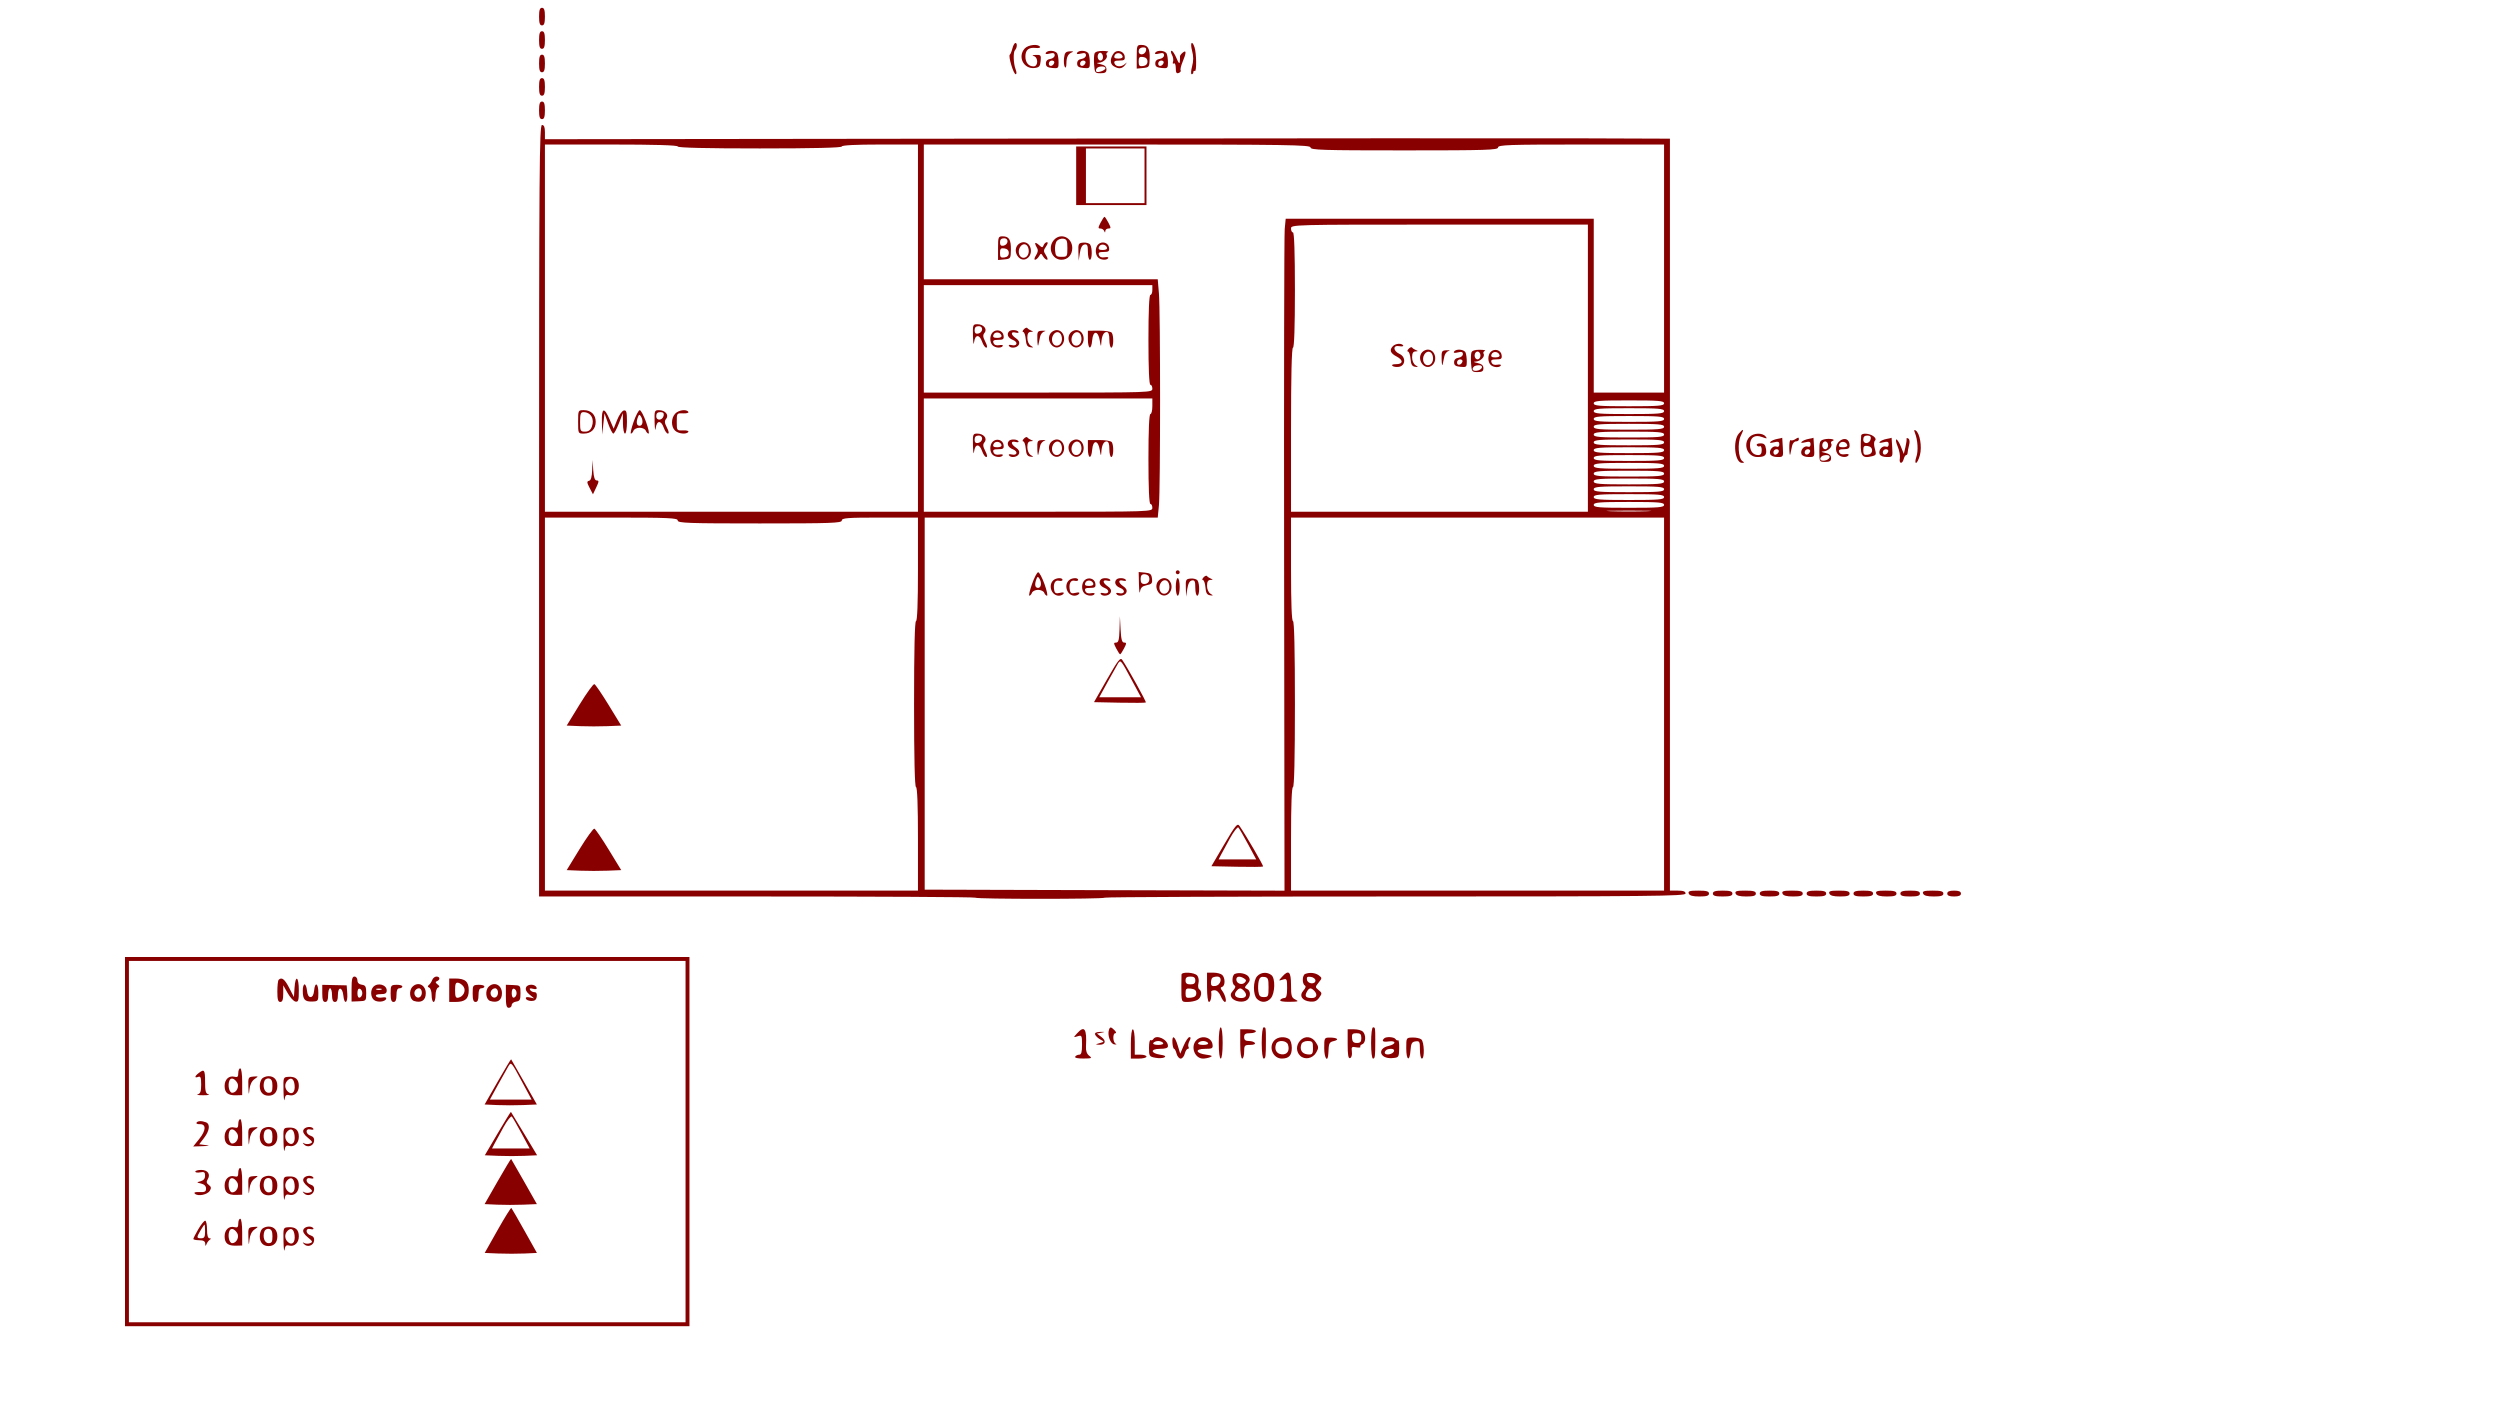 <svg xmlns="http://www.w3.org/2000/svg" width="1280" height="720" viewBox="0 0 1280 720" version="1.1">
	<path d="M 276 8.500 C 276 11.833, 276.389 13, 277.500 13 C 278.611 13, 279 11.833, 279 8.500 C 279 5.167, 278.611 4, 277.500 4 C 276.389 4, 276 5.167, 276 8.500 M 276 20.500 C 276 23.833, 276.389 25, 277.500 25 C 278.611 25, 279 23.833, 279 20.500 C 279 17.167, 278.611 16, 277.500 16 C 276.389 16, 276 17.167, 276 20.500 M 518.365 24.750 C 517.995 26.262, 517.396 27.725, 517.035 28 C 516.118 28.697, 518.908 38, 520.033 38 C 520.574 38, 520.551 36.948, 519.975 35.435 C 518.846 32.464, 518.680 26.653, 519.696 25.638 C 520.767 24.567, 520.932 22, 519.931 22 C 519.440 22, 518.735 23.238, 518.365 24.750 M 610.346 26 C 611.102 28.836, 611.102 31.164, 610.346 34 C 609.758 36.200, 609.665 38, 610.139 38 C 610.613 38, 611 37.523, 611 36.941 C 611 36.359, 611.342 36.094, 611.761 36.352 C 612.725 36.948, 612.605 27.250, 611.611 24.250 C 610.312 20.329, 609.231 21.824, 610.346 26 M 524.655 24.829 C 520.873 29.008, 524.105 35.461, 529.662 34.825 C 532.051 34.551, 532.550 33.986, 532.813 31.250 C 533.102 28.257, 532.904 28.009, 530.313 28.116 C 528.623 28.186, 528.199 28.415, 529.250 28.689 C 531.677 29.324, 531.633 34, 529.200 34 C 526.633 34, 525 32.026, 525 28.922 C 525 25.564, 526.709 24.147, 530.268 24.552 C 531.801 24.727, 532.779 24.451, 532.459 23.934 C 531.468 22.330, 526.389 22.913, 524.655 24.829 M 582 29.063 L 582 35.127 585.250 34.813 C 588.366 34.513, 588.505 34.315, 588.628 30 C 588.776 24.779, 587.696 23, 584.378 23 C 582.136 23, 582 23.346, 582 29.063 M 583 26.286 C 583 28.637, 586.337 28.206, 586.801 25.796 C 587.026 24.625, 586.498 24.162, 585.062 24.270 C 583.774 24.367, 583 25.124, 583 26.286 M 535.475 27.040 C 535.058 27.715, 535.741 27.852, 537.416 27.432 C 539.356 26.945, 540 27.167, 540 28.322 C 540 29.168, 538.987 30.005, 537.750 30.180 C 536.273 30.390, 535.500 31.187, 535.500 32.500 C 535.500 34.025, 536.271 34.574, 538.750 34.813 C 541.760 35.104, 542 34.907, 542 32.145 C 542 30.505, 541.727 28.452, 541.393 27.582 C 540.715 25.815, 536.473 25.426, 535.475 27.040 M 544.784 29.724 C 544.572 31.541, 544.752 33.583, 545.184 34.263 C 545.667 35.024, 545.981 34.345, 546 32.500 C 546.035 29.095, 546.834 27.555, 549 26.724 C 549.825 26.408, 549.301 26.210, 547.835 26.285 C 545.599 26.400, 545.107 26.955, 544.784 29.724 M 551.475 27.040 C 551.058 27.715, 551.741 27.852, 553.416 27.432 C 555.356 26.945, 556 27.167, 556 28.322 C 556 29.168, 554.987 30.005, 553.750 30.180 C 552.273 30.390, 551.500 31.187, 551.500 32.500 C 551.500 34.025, 552.271 34.574, 554.750 34.813 C 557.760 35.104, 558 34.907, 558 32.145 C 558 30.505, 557.727 28.452, 557.393 27.582 C 556.715 25.815, 552.473 25.426, 551.475 27.040 M 560.406 27.386 C 560.113 28.148, 560.015 30.735, 560.187 33.136 C 560.482 37.249, 560.673 37.500, 563.500 37.500 C 565.828 37.500, 566.500 37.054, 566.500 35.510 C 566.500 34.108, 565.614 33.330, 563.500 32.878 C 561.398 32.429, 561.137 32.201, 562.628 32.118 C 565.058 31.983, 567.462 29.557, 566.580 28.129 C 566.254 27.602, 566.553 26.943, 567.244 26.664 C 567.935 26.386, 566.798 26.122, 564.719 26.079 C 562.359 26.030, 560.737 26.521, 560.406 27.386 M 570.307 27.202 C 568.297 29.765, 568.216 32.654, 570.121 33.843 C 572.719 35.466, 574.540 35.285, 576.079 33.250 C 577.206 31.761, 577.194 31.687, 576.002 32.750 C 574.092 34.453, 571.338 34.324, 570.638 32.500 C 570.205 31.370, 570.811 31, 573.101 31 C 575.680 31, 576.091 30.660, 575.820 28.750 C 575.454 26.174, 571.897 25.175, 570.307 27.202 M 591.475 27.040 C 591.058 27.715, 591.741 27.852, 593.416 27.432 C 595.356 26.945, 596 27.167, 596 28.322 C 596 29.168, 594.987 30.005, 593.750 30.180 C 592.273 30.390, 591.500 31.187, 591.500 32.500 C 591.500 34.025, 592.271 34.574, 594.750 34.813 C 597.760 35.104, 598 34.907, 598 32.145 C 598 30.505, 597.727 28.452, 597.393 27.582 C 596.715 25.815, 592.473 25.426, 591.475 27.040 M 600.042 28.078 C 600.654 29.221, 600.900 30.819, 600.588 31.630 C 600.271 32.458, 600.456 32.836, 601.011 32.493 C 601.580 32.142, 602 33.169, 602 34.910 C 602 37.185, 602.371 37.795, 603.494 37.364 C 604.316 37.048, 604.769 36.435, 604.501 36.001 C 604.233 35.568, 604.685 33.604, 605.507 31.638 C 607.467 26.947, 607.475 25.361, 605.532 26.973 C 604.725 27.644, 604.103 28.486, 604.150 28.846 C 604.198 29.206, 604.160 30.400, 604.067 31.500 C 603.945 32.930, 603.454 32.432, 602.342 29.750 C 601.486 27.688, 600.368 26, 599.858 26 C 599.346 26, 599.428 26.932, 600.042 28.078 M 562 29 C 562 30.100, 562.647 31, 563.438 31 C 564.259 31, 564.811 30.143, 564.725 29 C 564.642 27.900, 563.995 27, 563.287 27 C 562.579 27, 562 27.900, 562 29 M 570.657 28.451 C 570.216 29.600, 570.721 30, 572.615 30 C 574.212 30, 575.011 29.532, 574.750 28.750 C 574.128 26.882, 571.338 26.678, 570.657 28.451 M 276 32.500 C 276 35.833, 276.389 37, 277.500 37 C 278.611 37, 279 35.833, 279 32.500 C 279 29.167, 278.611 28, 277.500 28 C 276.389 28, 276 29.167, 276 32.500 M 583 31.500 C 583 33.665, 583.404 34.082, 585.250 33.820 C 586.727 33.610, 587.500 32.813, 587.500 31.500 C 587.500 30.187, 586.727 29.390, 585.250 29.180 C 583.404 28.918, 583 29.335, 583 31.500 M 537 32.583 C 537 34.349, 539.153 34.042, 539.771 32.188 C 539.989 31.534, 539.454 31, 538.583 31 C 537.712 31, 537 31.712, 537 32.583 M 553 32.583 C 553 34.349, 555.153 34.042, 555.771 32.188 C 555.989 31.534, 555.454 31, 554.583 31 C 553.712 31, 553 31.712, 553 32.583 M 593 32.583 C 593 34.349, 595.153 34.042, 595.771 32.188 C 595.989 31.534, 595.454 31, 594.583 31 C 593.712 31, 593 31.712, 593 32.583 M 561.459 35.067 C 561.096 35.653, 561.036 36.369, 561.325 36.658 C 562.110 37.443, 566 36.008, 566 34.933 C 566 33.645, 562.269 33.755, 561.459 35.067 M 276 44.500 C 276 47.833, 276.389 49, 277.500 49 C 278.611 49, 279 47.833, 279 44.500 C 279 41.167, 278.611 40, 277.500 40 C 276.389 40, 276 41.167, 276 44.500 M 276 56.500 C 276 59.833, 276.389 61, 277.500 61 C 278.611 61, 279 59.833, 279 56.500 C 279 53.167, 278.611 52, 277.500 52 C 276.389 52, 276 53.167, 276 56.500 M 276 261.500 L 276 459 387.333 459 C 448.567 459, 498.940 459.273, 499.274 459.607 C 500.067 460.401, 564.933 460.401, 565.726 459.607 C 566.060 459.273, 633.083 459, 714.667 459 C 845.852 459, 863 458.827, 863 457.500 C 863 456.417, 861.889 456, 859 456 L 855 456 855 263.500 L 855 71 810.750 70.834 C 786.413 70.742, 656.813 70.804, 522.750 70.971 L 279 71.274 279 67.637 C 279 65.071, 278.558 64, 277.500 64 C 276.172 64, 276 86.611, 276 261.500 M 279 168 L 279 262 374.500 262 L 470 262 470 168 L 470 74 450.500 74 C 438.167 74, 431 74.368, 431 75 C 431 75.651, 416.333 76, 389 76 C 361.667 76, 347 75.651, 347 75 C 347 74.353, 335 74, 313 74 L 279 74 279 168 M 473 108.500 L 473 143 532.883 143 L 592.765 143 593.371 150.250 C 594.157 159.661, 594.156 250.595, 593.370 258.750 L 592.767 265 533.105 265 L 473.443 265 473.444 360.250 L 473.444 455.500 565.556 455.759 L 657.669 456.018 657.467 289.259 C 657.357 197.542, 657.493 120.138, 657.771 117.250 L 658.275 112 737.138 112 L 816 112 816 156.500 L 816 201 834 201 L 852 201 852 137.500 L 852 74 809.500 74 C 772.389 74, 767 74.190, 767 75.500 C 767 76.813, 761 77, 719 77 C 677 77, 671 76.813, 671 75.500 C 671 74.177, 659.333 74, 572 74 L 473 74 473 108.500 M 551 90 L 551 105 569 105 L 587 105 587 90 L 587 75 569 75 L 551 75 551 90 M 556 90 L 556 104 571 104 L 586 104 586 90 L 586 76 571 76 L 556 76 556 90 M 563.500 114 C 562.175 116.563, 562.159 117, 563.391 117 C 564.184 117, 565.060 117.563, 565.338 118.250 C 565.741 119.250, 565.858 119.250, 565.921 118.250 C 565.964 117.563, 566.687 117, 567.526 117 C 568.888 117, 568.885 116.678, 567.500 114 C 566.647 112.350, 565.747 111, 565.500 111 C 565.253 111, 564.353 112.350, 563.500 114 M 661 117 C 661 118.100, 661.450 119, 662 119 C 662.644 119, 663 129.500, 663 148.500 C 663 167.500, 662.644 178, 662 178 C 661.349 178, 661 192.667, 661 220 L 661 262 737 262 L 813 262 813 188.500 L 813 115 737 115 C 661.667 115, 661 115.018, 661 117 M 511 127.063 L 511 133.127 514.250 132.813 C 517.375 132.512, 517.503 132.327, 517.580 128 C 517.673 122.720, 516.641 121, 513.378 121 C 511.136 121, 511 121.346, 511 127.063 M 539.655 122.829 C 536.165 126.685, 538.553 133, 543.500 133 C 546.681 133, 549 130.470, 549 127 C 549 121.592, 543.141 118.977, 539.655 122.829 M 512 124.073 C 512 125.504, 512.539 126.043, 513.739 125.812 C 516.345 125.310, 516.636 122, 514.073 122 C 512.642 122, 512 122.642, 512 124.073 M 541.094 123.386 C 540.417 124.202, 540.007 126.361, 540.182 128.185 C 540.465 131.131, 540.834 131.500, 543.500 131.500 C 546.389 131.500, 546.500 131.333, 546.500 127 C 546.500 123.199, 546.176 122.454, 544.412 122.202 C 543.264 122.038, 541.771 122.571, 541.094 123.386 M 521.046 125.445 C 518.201 128.872, 522.124 134.666, 525.750 132.393 C 529.318 130.156, 528.035 124, 524 124 C 523.035 124, 521.705 124.650, 521.046 125.445 M 530.015 124.595 C 530.024 125.093, 530.455 126.171, 530.973 126.990 C 531.608 127.995, 531.432 129.217, 530.434 130.740 C 529.620 131.983, 529.392 133, 529.927 133 C 530.463 133, 531.373 132.213, 531.950 131.250 C 532.950 129.583, 533.050 129.583, 534.050 131.250 C 534.627 132.213, 535.537 133, 536.073 133 C 536.608 133, 536.368 131.965, 535.539 130.700 C 534.193 128.646, 534.197 128.164, 535.573 126.200 C 536.489 124.892, 536.672 124, 536.025 124 C 535.427 124, 534.671 124.694, 534.345 125.543 C 533.821 126.909, 533.537 126.891, 531.876 125.388 C 530.844 124.454, 530.007 124.097, 530.015 124.595 M 552.142 128.968 L 552.284 133.500 552.892 129.510 C 553.303 126.811, 554.066 125.412, 555.250 125.186 C 556.685 124.913, 557 125.587, 557 128.927 C 557 131.167, 557.450 133, 558 133 C 559.185 133, 559.318 127.049, 558.173 125.246 C 557.735 124.556, 556.167 124.091, 554.688 124.214 C 552.175 124.422, 552.009 124.731, 552.142 128.968 M 562.238 125.162 C 560.663 126.737, 560.642 130.242, 562.200 131.800 C 563.590 133.190, 566.640 133.392, 567.411 132.144 C 567.702 131.674, 566.892 131.489, 565.611 131.734 C 564.102 132.023, 563.068 131.620, 562.673 130.590 C 562.198 129.352, 562.735 129, 565.101 129 C 567.680 129, 568.091 128.660, 567.820 126.750 C 567.455 124.184, 564.155 123.245, 562.238 125.162 M 522.180 126.642 C 520.877 128.971, 521.911 132, 524.010 132 C 526.098 132, 527.291 129.492, 526.455 126.859 C 525.725 124.560, 523.412 124.442, 522.180 126.642 M 562.657 126.451 C 562.216 127.600, 562.721 128, 564.615 128 C 566.212 128, 567.011 127.532, 566.750 126.750 C 566.128 124.882, 563.338 124.678, 562.657 126.451 M 512 129.500 C 512 131.665, 512.404 132.082, 514.250 131.820 C 515.727 131.610, 516.500 130.813, 516.500 129.500 C 516.500 128.187, 515.727 127.390, 514.250 127.180 C 512.404 126.918, 512 127.335, 512 129.500 M 473 173.500 L 473 201 531.500 201 C 589.333 201, 590 200.977, 590 199 C 590 197.900, 589.550 197, 589 197 C 588.362 197, 588 188.667, 588 174 C 588 159.333, 588.362 151, 589 151 C 589.550 151, 590 149.875, 590 148.500 L 590 146 531.500 146 L 473 146 473 173.500 M 498.160 172.250 C 498.248 175.701, 498.501 177.044, 498.723 175.250 C 499.231 171.157, 501.463 171.021, 502.850 175 C 503.425 176.650, 504.381 178, 504.974 178 C 505.633 178, 505.435 176.808, 504.463 174.928 C 503.224 172.532, 503.135 171.542, 504.060 170.428 C 505.665 168.494, 503.591 166, 500.378 166 C 498.111 166, 498.007 166.291, 498.160 172.250 M 499 169.073 C 499 170.504, 499.539 171.043, 500.739 170.812 C 503.345 170.310, 503.636 167, 501.073 167 C 499.642 167, 499 167.642, 499 169.073 M 524.211 168.611 C 523.501 169.375, 523.362 170, 523.900 170 C 524.439 170, 525.019 171.684, 525.190 173.742 C 525.426 176.589, 525.978 177.554, 527.500 177.779 C 529.328 178.048, 529.350 177.980, 527.750 176.987 C 526.724 176.350, 526 174.680, 526 172.950 C 526 170.837, 526.497 169.978, 527.750 169.921 C 529.144 169.858, 529.195 169.726, 528 169.271 C 527.175 168.957, 526.275 168.367, 526 167.961 C 525.725 167.554, 524.920 167.847, 524.211 168.611 M 508.238 170.162 C 506.663 171.737, 506.642 175.242, 508.200 176.800 C 509.590 178.190, 512.640 178.392, 513.411 177.144 C 513.702 176.674, 512.892 176.489, 511.611 176.734 C 510.102 177.023, 509.068 176.620, 508.673 175.590 C 508.198 174.352, 508.735 174, 511.101 174 C 513.680 174, 514.091 173.660, 513.820 171.750 C 513.455 169.184, 510.155 168.245, 508.238 170.162 M 516.667 169.667 C 515.243 171.090, 516.114 173.093, 518.560 174.023 C 521.445 175.120, 520.852 177.456, 517.886 176.680 C 516.847 176.409, 516.249 176.595, 516.558 177.093 C 517.504 178.625, 521.025 178.098, 521.707 176.322 C 522.129 175.222, 521.602 174.148, 520.175 173.200 C 517.448 171.389, 517.340 169.594, 520.001 170.290 C 521.102 170.578, 521.751 170.405, 521.442 169.907 C 520.790 168.852, 517.640 168.694, 516.667 169.667 M 531.116 173.968 C 531.180 176.461, 531.422 177.600, 531.655 176.500 C 531.888 175.400, 532.286 173.520, 532.540 172.323 C 532.794 171.126, 533.789 169.939, 534.751 169.685 C 535.713 169.431, 535.263 169.271, 533.750 169.330 C 531.152 169.430, 531.006 169.687, 531.116 173.968 M 538.046 170.445 C 535.201 173.872, 539.124 179.666, 542.750 177.393 C 546.318 175.156, 545.035 169, 541 169 C 540.035 169, 538.705 169.650, 538.046 170.445 M 548.046 170.445 C 545.201 173.872, 549.124 179.666, 552.750 177.393 C 556.318 175.156, 555.035 169, 551 169 C 550.035 169, 548.705 169.650, 548.046 170.445 M 557 173.665 C 557 178.975, 558.760 179.445, 559.190 174.250 C 559.625 168.993, 562.297 169.164, 563.108 174.500 C 563.534 177.299, 563.759 177.699, 563.858 175.832 C 564.062 172.004, 565.006 170, 566.607 170 C 567.566 170, 568 171.248, 568 174 C 568 176.200, 568.450 178, 569 178 C 570.150 178, 570.334 172.053, 569.235 170.385 C 568.831 169.771, 565.913 169.283, 562.750 169.300 L 557 169.331 557 173.665 M 508.657 171.451 C 508.216 172.600, 508.721 173, 510.615 173 C 512.212 173, 513.011 172.532, 512.750 171.750 C 512.128 169.882, 509.338 169.678, 508.657 171.451 M 539.180 171.642 C 537.877 173.971, 538.911 177, 541.010 177 C 543.098 177, 544.291 174.492, 543.455 171.859 C 542.725 169.560, 540.412 169.442, 539.180 171.642 M 549.180 171.642 C 547.877 173.971, 548.911 177, 551.010 177 C 553.098 177, 554.291 174.492, 553.455 171.859 C 552.725 169.560, 550.412 169.442, 549.180 171.642 M 713.200 177.200 C 711.230 179.170, 711.819 180.855, 715.064 182.533 C 718.655 184.390, 718.439 186.517, 714.664 186.461 C 713.159 186.440, 712.399 186.799, 712.896 187.296 C 713.376 187.776, 714.834 188.019, 716.135 187.835 C 719.670 187.334, 719.956 182.756, 716.549 181.204 C 713.136 179.649, 713.075 176.590, 716.470 177.239 C 717.828 177.499, 718.702 177.326, 718.411 176.856 C 717.640 175.608, 714.590 175.810, 713.200 177.200 M 721.211 178.611 C 720.501 179.375, 720.362 180, 720.900 180 C 721.439 180, 722.019 181.684, 722.190 183.742 C 722.426 186.589, 722.978 187.554, 724.500 187.779 C 726.328 188.048, 726.350 187.980, 724.750 186.987 C 723.724 186.350, 723 184.680, 723 182.950 C 723 180.837, 723.497 179.978, 724.750 179.921 C 726.144 179.858, 726.195 179.726, 725 179.271 C 724.175 178.957, 723.275 178.367, 723 177.961 C 722.725 177.554, 721.920 177.847, 721.211 178.611 M 728.046 180.445 C 725.201 183.872, 729.124 189.666, 732.750 187.393 C 736.318 185.156, 735.035 179, 731 179 C 730.035 179, 728.705 179.650, 728.046 180.445 M 738.116 183.968 C 738.180 186.461, 738.422 187.600, 738.655 186.500 C 738.888 185.400, 739.286 183.520, 739.540 182.323 C 739.794 181.126, 740.789 179.939, 741.751 179.685 C 742.713 179.431, 742.263 179.271, 740.750 179.330 C 738.152 179.430, 738.006 179.687, 738.116 183.968 M 744.475 180.040 C 744.058 180.715, 744.741 180.852, 746.416 180.432 C 748.356 179.945, 749 180.167, 749 181.322 C 749 182.168, 747.987 183.005, 746.750 183.180 C 745.273 183.390, 744.500 184.187, 744.500 185.500 C 744.500 187.025, 745.271 187.574, 747.750 187.813 C 750.760 188.104, 751 187.907, 751 185.145 C 751 183.505, 750.727 181.452, 750.393 180.582 C 749.715 178.815, 745.473 178.426, 744.475 180.040 M 753.406 180.386 C 753.113 181.148, 753.015 183.735, 753.187 186.136 C 753.482 190.249, 753.673 190.500, 756.500 190.500 C 758.828 190.500, 759.500 190.054, 759.500 188.510 C 759.500 187.108, 758.614 186.330, 756.500 185.878 C 754.398 185.429, 754.137 185.201, 755.628 185.118 C 758.058 184.983, 760.462 182.557, 759.580 181.129 C 759.254 180.602, 759.553 179.943, 760.244 179.664 C 760.935 179.386, 759.798 179.122, 757.719 179.079 C 755.359 179.030, 753.737 179.521, 753.406 180.386 M 763.238 180.162 C 761.663 181.737, 761.642 185.242, 763.200 186.800 C 764.590 188.190, 767.640 188.392, 768.411 187.144 C 768.702 186.674, 767.892 186.489, 766.611 186.734 C 765.102 187.023, 764.068 186.620, 763.673 185.590 C 763.198 184.352, 763.735 184, 766.101 184 C 768.680 184, 769.091 183.660, 768.820 181.750 C 768.455 179.184, 765.155 178.245, 763.238 180.162 M 729.180 181.642 C 727.877 183.971, 728.911 187, 731.010 187 C 733.098 187, 734.291 184.492, 733.455 181.859 C 732.725 179.560, 730.412 179.442, 729.180 181.642 M 755 182 C 755 183.111, 755.667 184, 756.500 184 C 757.333 184, 758 183.111, 758 182 C 758 180.889, 757.333 180, 756.500 180 C 755.667 180, 755 180.889, 755 182 M 763.657 181.451 C 763.216 182.600, 763.721 183, 765.615 183 C 767.212 183, 768.011 182.532, 767.750 181.750 C 767.128 179.882, 764.338 179.678, 763.657 181.451 M 746 185.583 C 746 187.349, 748.153 187.042, 748.771 185.188 C 748.989 184.534, 748.454 184, 747.583 184 C 746.712 184, 746 184.713, 746 185.583 M 754.667 187.667 C 753.302 189.031, 754.069 190.129, 756.172 189.820 C 758.920 189.415, 759.843 187, 757.250 187 C 756.196 187, 755.033 187.300, 754.667 187.667 M 473 233 L 473 262 531.500 262 C 589.333 262, 590 261.977, 590 260 C 590 258.900, 589.550 258, 589 258 C 588.362 258, 588 249.667, 588 235 C 588 220.333, 588.362 212, 589 212 C 589.550 212, 590 210.200, 590 208 L 590 204 531.500 204 L 473 204 473 233 M 816 206.500 C 816 207.778, 818.667 208, 834 208 C 849.333 208, 852 207.778, 852 206.500 C 852 205.222, 849.333 205, 834 205 C 818.667 205, 816 205.222, 816 206.500 M 816 210.500 C 816 211.778, 818.667 212, 834 212 C 849.333 212, 852 211.778, 852 210.500 C 852 209.222, 849.333 209, 834 209 C 818.667 209, 816 209.222, 816 210.500 M 296 216 C 296 221.967, 296.016 222, 298.929 222 C 302.639 222, 305 219.667, 305 216 C 305 212.333, 302.639 210, 298.929 210 C 296.016 210, 296 210.033, 296 216 M 308.163 216.250 L 308.326 222.500 308.913 217.060 L 309.500 211.620 311.350 216.810 C 312.368 219.665, 313.574 222, 314.031 222 C 314.487 222, 315.768 219.637, 316.878 216.750 L 318.896 211.500 318.948 216.750 C 318.977 219.637, 319.450 222, 320 222 C 320.557 222, 321 219.309, 321 215.927 C 321 210.858, 320.732 209.907, 319.377 210.177 C 318.485 210.355, 316.953 212.525, 315.974 215 L 314.193 219.500 312.132 214.750 C 309.291 208.201, 307.966 208.702, 308.163 216.250 M 324.397 216 C 323.241 219.300, 322.631 222, 323.041 222 C 323.451 222, 324.045 221.325, 324.362 220.500 C 324.678 219.675, 326.090 219, 327.500 219 C 328.910 219, 330.322 219.675, 330.638 220.500 C 330.955 221.325, 331.598 222, 332.066 222 C 332.535 222, 331.947 219.300, 330.760 216 C 329.573 212.700, 328.128 210, 327.550 210 C 326.972 210, 325.553 212.700, 324.397 216 M 335.160 216.250 C 335.248 219.701, 335.501 221.044, 335.723 219.250 C 336.231 215.157, 338.463 215.021, 339.850 219 C 340.425 220.650, 341.381 222, 341.974 222 C 342.633 222, 342.435 220.808, 341.463 218.928 C 340.224 216.532, 340.135 215.542, 341.060 214.428 C 342.665 212.494, 340.591 210, 337.378 210 C 335.111 210, 335.007 210.291, 335.160 216.250 M 345.655 211.829 C 343.565 214.139, 343.523 218.380, 345.571 220.429 C 347.275 222.132, 351.541 222.552, 352.436 221.103 C 352.741 220.610, 351.530 220.272, 349.745 220.353 C 346.544 220.498, 346.500 220.439, 346.500 216 C 346.500 211.561, 346.544 211.502, 349.745 211.647 C 351.530 211.728, 352.741 211.390, 352.436 210.897 C 351.483 209.354, 347.385 209.917, 345.655 211.829 M 297 216 C 297 220.680, 297.162 221, 299.525 221 C 301.295 221, 302.332 220.256, 302.997 218.509 C 304.514 214.517, 302.549 211.049, 298.750 211.015 C 297.315 211.003, 297 211.899, 297 216 M 336 213.073 C 336 215.636, 339.310 215.345, 339.812 212.739 C 340.043 211.539, 339.504 211, 338.073 211 C 336.642 211, 336 211.642, 336 213.073 M 326.639 213.498 C 325.580 216.258, 325.913 218, 327.500 218 C 329.130 218, 329.478 215.302, 328.124 213.166 C 327.449 212.102, 327.149 212.169, 326.639 213.498 M 816 214.500 C 816 215.778, 818.667 216, 834 216 C 849.333 216, 852 215.778, 852 214.500 C 852 213.222, 849.333 213, 834 213 C 818.667 213, 816 213.222, 816 214.500 M 816 218.500 C 816 219.778, 818.667 220, 834 220 C 849.333 220, 852 219.778, 852 218.500 C 852 217.222, 849.333 217, 834 217 C 818.667 217, 816 217.222, 816 218.500 M 890.251 222.020 C 887.013 225.802, 888.257 237.020, 891.911 236.985 C 893.186 236.972, 893.231 236.799, 892.141 236.108 C 890.021 234.765, 889.502 226.704, 891.304 223.093 C 893.087 219.519, 892.716 219.141, 890.251 222.020 M 980.429 221.586 C 981.898 225.245, 982.238 230.878, 981.174 233.930 C 980.573 235.655, 980.502 237, 981.013 237 C 981.514 237, 982.408 235.200, 983 233 C 984.162 228.683, 982.948 221.704, 980.803 220.378 C 980.012 219.889, 979.897 220.261, 980.429 221.586 M 816 222.500 C 816 223.778, 818.667 224, 834 224 C 849.333 224, 852 223.778, 852 222.500 C 852 221.222, 849.333 221, 834 221 C 818.667 221, 816 221.222, 816 222.500 M 498.160 228.250 C 498.248 231.701, 498.501 233.044, 498.723 231.250 C 499.231 227.157, 501.463 227.021, 502.850 231 C 503.425 232.650, 504.381 234, 504.974 234 C 505.633 234, 505.435 232.808, 504.463 230.928 C 503.224 228.532, 503.135 227.542, 504.060 226.428 C 505.665 224.494, 503.591 222, 500.378 222 C 498.111 222, 498.007 222.291, 498.160 228.250 M 895.655 223.829 C 892.222 227.622, 894.787 234, 899.747 234 C 903.638 234, 904.664 233.071, 904.208 229.962 C 903.862 227.605, 903.273 227, 901.327 227 C 899.926 227, 899.150 227.434, 899.510 228.016 C 899.856 228.575, 900.557 228.774, 901.069 228.457 C 901.581 228.141, 902 229.034, 902 230.441 C 902 232.239, 901.464 233, 900.200 233 C 897.633 233, 896 231.026, 896 227.922 C 896 223.986, 898.423 222.344, 902.153 223.752 C 904.724 224.722, 904.978 224.678, 903.951 223.441 C 902.279 221.427, 897.632 221.644, 895.655 223.829 M 952.929 223 C 952.187 233.383, 953.020 234.965, 958.509 233.587 C 960.630 233.055, 960.770 232.683, 959.939 229.789 C 959.366 227.788, 959.379 226.221, 959.975 225.625 C 960.582 225.018, 960.305 224.195, 959.215 223.367 C 957.179 221.820, 953.030 221.578, 952.929 223 M 499 225.073 C 499 226.504, 499.539 227.043, 500.739 226.812 C 503.345 226.310, 503.636 223, 501.073 223 C 499.642 223, 499 223.642, 499 225.073 M 524.211 224.611 C 523.501 225.375, 523.362 226, 523.900 226 C 524.439 226, 525.019 227.684, 525.190 229.742 C 525.426 232.589, 525.978 233.554, 527.500 233.779 C 529.328 234.048, 529.350 233.980, 527.750 232.987 C 526.724 232.350, 526 230.680, 526 228.950 C 526 226.837, 526.497 225.978, 527.750 225.921 C 529.144 225.858, 529.195 225.726, 528 225.271 C 527.175 224.957, 526.275 224.367, 526 223.961 C 525.725 223.554, 524.920 223.847, 524.211 224.611 M 954 225.073 C 954 227.636, 957.310 227.345, 957.812 224.739 C 958.043 223.539, 957.504 223, 956.073 223 C 954.642 223, 954 223.642, 954 225.073 M 910 224.721 C 908.625 224.968, 907.050 225.613, 906.500 226.155 C 905.841 226.805, 906.439 226.910, 908.250 226.462 C 910.445 225.920, 911 226.129, 911 227.499 C 911 228.573, 910.467 229.010, 909.573 228.666 C 907.744 227.965, 905.599 230.513, 906.357 232.487 C 906.701 233.385, 908.191 234, 910.019 234 C 913.091 234, 913.100 233.983, 912.800 229 C 912.635 226.250, 912.500 224.062, 912.500 224.136 C 912.500 224.211, 911.375 224.474, 910 224.721 M 919.048 224.949 C 918.249 225.455, 917.237 225.646, 916.798 225.375 C 916.359 225.104, 916.052 227.046, 916.116 229.691 C 916.180 232.336, 916.422 233.600, 916.655 232.500 C 916.888 231.400, 917.294 229.488, 917.558 228.250 C 917.822 227.012, 918.705 226, 919.519 226 C 920.334 226, 921 225.550, 921 225 C 921 223.788, 920.888 223.785, 919.048 224.949 M 926 224.721 C 924.625 224.968, 923.050 225.613, 922.500 226.155 C 921.841 226.805, 922.439 226.910, 924.250 226.462 C 926.445 225.920, 927 226.129, 927 227.499 C 927 228.573, 926.467 229.010, 925.573 228.666 C 923.744 227.965, 921.599 230.513, 922.357 232.487 C 922.701 233.385, 924.191 234, 926.019 234 C 929.091 234, 929.100 233.983, 928.800 229 C 928.635 226.250, 928.500 224.062, 928.500 224.136 C 928.500 224.211, 927.375 224.474, 926 224.721 M 934 224.963 C 931.716 225.536, 931.500 226.060, 931.500 231.045 C 931.500 236.439, 931.533 236.500, 934.500 236.500 C 936.828 236.500, 937.500 236.054, 937.500 234.510 C 937.500 233.108, 936.614 232.330, 934.500 231.878 C 932.398 231.429, 932.137 231.201, 933.628 231.118 C 936.058 230.983, 938.462 228.557, 937.580 227.129 C 937.254 226.602, 937.530 225.990, 938.193 225.769 C 940.414 225.029, 936.634 224.302, 934 224.963 M 942.182 225.585 C 939.799 227.254, 939.303 230.903, 941.200 232.800 C 942.629 234.229, 945.647 234.380, 946.461 233.063 C 946.785 232.539, 945.976 232.318, 944.627 232.563 C 943.093 232.841, 942.004 232.454, 941.638 231.500 C 941.206 230.374, 941.803 230, 944.031 230 C 946.269 230, 947 229.538, 947 228.122 C 947 225.026, 944.705 223.818, 942.182 225.585 M 966 224.721 C 964.625 224.968, 963.050 225.613, 962.500 226.155 C 961.841 226.805, 962.439 226.910, 964.250 226.462 C 966.445 225.920, 967 226.129, 967 227.499 C 967 228.573, 966.467 229.010, 965.573 228.666 C 963.744 227.965, 961.599 230.513, 962.357 232.487 C 962.701 233.385, 964.191 234, 966.019 234 C 969.091 234, 969.100 233.983, 968.800 229 C 968.635 226.250, 968.500 224.062, 968.500 224.136 C 968.500 224.211, 967.375 224.474, 966 224.721 M 976.166 224.676 C 976.284 225.129, 976.014 227.058, 975.564 228.963 L 974.748 232.425 973.267 228.713 C 972.452 226.671, 971.407 225, 970.944 225 C 970.481 225, 970.792 226.651, 971.635 228.669 C 972.478 230.688, 972.968 233.388, 972.723 234.669 C 972.180 237.508, 973.976 237.807, 974.710 235 C 974.998 233.900, 975.556 233, 975.950 233 C 976.344 233, 976.685 232.438, 976.708 231.750 C 976.730 231.063, 977.067 229.312, 977.455 227.859 C 977.882 226.264, 977.724 224.947, 977.056 224.535 C 976.448 224.159, 976.047 224.222, 976.166 224.676 M 508.238 226.162 C 506.663 227.737, 506.642 231.242, 508.200 232.800 C 509.590 234.190, 512.640 234.392, 513.411 233.144 C 513.702 232.674, 512.892 232.489, 511.611 232.734 C 510.102 233.023, 509.068 232.620, 508.673 231.590 C 508.198 230.352, 508.735 230, 511.101 230 C 513.680 230, 514.091 229.660, 513.820 227.750 C 513.455 225.184, 510.155 224.245, 508.238 226.162 M 516.667 225.667 C 515.243 227.090, 516.114 229.093, 518.560 230.023 C 521.445 231.120, 520.852 233.456, 517.886 232.680 C 516.847 232.409, 516.249 232.595, 516.558 233.093 C 517.504 234.625, 521.025 234.098, 521.707 232.322 C 522.129 231.222, 521.602 230.148, 520.175 229.200 C 517.448 227.389, 517.340 225.594, 520.001 226.290 C 521.102 226.578, 521.751 226.405, 521.442 225.907 C 520.790 224.852, 517.640 224.694, 516.667 225.667 M 531.116 229.968 C 531.180 232.461, 531.422 233.600, 531.655 232.500 C 531.888 231.400, 532.286 229.520, 532.540 228.323 C 532.794 227.126, 533.789 225.939, 534.751 225.685 C 535.713 225.431, 535.263 225.271, 533.750 225.330 C 531.152 225.430, 531.006 225.687, 531.116 229.968 M 538.046 226.445 C 535.201 229.872, 539.124 235.666, 542.750 233.393 C 546.318 231.156, 545.035 225, 541 225 C 540.035 225, 538.705 225.650, 538.046 226.445 M 548.046 226.445 C 545.201 229.872, 549.124 235.666, 552.750 233.393 C 556.318 231.156, 555.035 225, 551 225 C 550.035 225, 548.705 225.650, 548.046 226.445 M 557 229.665 C 557 234.975, 558.760 235.445, 559.190 230.250 C 559.625 224.993, 562.297 225.164, 563.108 230.500 C 563.534 233.299, 563.759 233.699, 563.858 231.832 C 564.062 228.004, 565.006 226, 566.607 226 C 567.566 226, 568 227.248, 568 230 C 568 232.200, 568.450 234, 569 234 C 570.150 234, 570.334 228.053, 569.235 226.385 C 568.831 225.771, 565.913 225.283, 562.750 225.300 L 557 225.331 557 229.665 M 816 226.500 C 816 227.778, 818.667 228, 834 228 C 849.333 228, 852 227.778, 852 226.500 C 852 225.222, 849.333 225, 834 225 C 818.667 225, 816 225.222, 816 226.500 M 508.657 227.451 C 508.216 228.600, 508.721 229, 510.615 229 C 512.212 229, 513.011 228.532, 512.750 227.750 C 512.128 225.882, 509.338 225.678, 508.657 227.451 M 539.180 227.642 C 537.877 229.971, 538.911 233, 541.010 233 C 543.098 233, 544.291 230.492, 543.455 227.859 C 542.725 225.560, 540.412 225.442, 539.180 227.642 M 549.180 227.642 C 547.877 229.971, 548.911 233, 551.010 233 C 553.098 233, 554.291 230.492, 553.455 227.859 C 552.725 225.560, 550.412 225.442, 549.180 227.642 M 933 228 C 933 229.111, 933.667 230, 934.500 230 C 935.333 230, 936 229.111, 936 228 C 936 226.889, 935.333 226, 934.500 226 C 933.667 226, 933 226.889, 933 228 M 941.657 227.451 C 941.216 228.600, 941.721 229, 943.615 229 C 945.212 229, 946.011 228.532, 945.750 227.750 C 945.128 225.882, 942.338 225.678, 941.657 227.451 M 954 230.576 C 954 232.662, 954.419 233.080, 956.250 232.820 C 957.682 232.616, 958.500 231.809, 958.500 230.600 C 958.500 229.397, 957.674 228.573, 956.250 228.356 C 954.413 228.076, 954 228.483, 954 230.576 M 816 230.500 C 816 231.778, 818.667 232, 834 232 C 849.333 232, 852 231.778, 852 230.500 C 852 229.222, 849.333 229, 834 229 C 818.667 229, 816 229.222, 816 230.500 M 908 231.583 C 908 232.454, 908.534 232.989, 909.188 232.771 C 911.042 232.153, 911.349 230, 909.583 230 C 908.712 230, 908 230.713, 908 231.583 M 924 231.583 C 924 233.349, 926.153 233.042, 926.771 231.188 C 926.989 230.534, 926.454 230, 925.583 230 C 924.712 230, 924 230.713, 924 231.583 M 964 231.583 C 964 233.349, 966.153 233.042, 966.771 231.188 C 966.989 230.534, 966.454 230, 965.583 230 C 964.712 230, 964 230.713, 964 231.583 M 816 234.500 C 816 235.778, 818.667 236, 834 236 C 849.333 236, 852 235.778, 852 234.500 C 852 233.222, 849.333 233, 834 233 C 818.667 233, 816 233.222, 816 234.500 M 932.667 233.667 C 931.302 235.031, 932.069 236.129, 934.172 235.820 C 936.920 235.415, 937.843 233, 935.250 233 C 934.196 233, 933.033 233.300, 932.667 233.667 M 303.185 240.677 C 303.059 244.210, 302.550 245.956, 301.583 246.177 C 300.402 246.446, 300.451 247.047, 301.879 249.789 L 303.592 253.079 305.280 249.539 C 306.687 246.588, 306.730 246, 305.536 246 C 304.522 246, 303.997 244.467, 303.737 240.750 L 303.370 235.500 303.185 240.677 M 816 238.500 C 816 239.778, 818.667 240, 834 240 C 849.333 240, 852 239.778, 852 238.500 C 852 237.222, 849.333 237, 834 237 C 818.667 237, 816 237.222, 816 238.500 M 816 242.500 C 816 243.778, 818.667 244, 834 244 C 849.333 244, 852 243.778, 852 242.500 C 852 241.222, 849.333 241, 834 241 C 818.667 241, 816 241.222, 816 242.500 M 816 246.500 C 816 247.778, 818.667 248, 834 248 C 849.333 248, 852 247.778, 852 246.500 C 852 245.222, 849.333 245, 834 245 C 818.667 245, 816 245.222, 816 246.500 M 816 250.500 C 816 251.778, 818.667 252, 834 252 C 849.333 252, 852 251.778, 852 250.500 C 852 249.222, 849.333 249, 834 249 C 818.667 249, 816 249.222, 816 250.500 M 816 254.500 C 816 255.778, 818.667 256, 834 256 C 849.333 256, 852 255.778, 852 254.500 C 852 253.222, 849.333 253, 834 253 C 818.667 253, 816 253.222, 816 254.500 M 816 258.500 C 816 259.778, 818.667 260, 834 260 C 849.333 260, 852 259.778, 852 258.500 C 852 257.222, 849.333 257, 834 257 C 818.667 257, 816 257.222, 816 258.500 M 824.750 261.745 C 829.837 261.927, 838.163 261.927, 843.250 261.745 C 848.337 261.564, 844.175 261.415, 834 261.415 C 823.825 261.415, 819.663 261.564, 824.750 261.745 M 279 360.500 L 279 456 374.500 456 L 470 456 470 429.500 C 470 412.500, 469.642 403, 469 403 C 468.349 403, 468 388.167, 468 360.500 C 468 332.833, 468.349 318, 469 318 C 469.642 318, 470 308.500, 470 291.500 L 470 265 450.500 265 C 433.833 265, 431 265.218, 431 266.500 C 431 267.810, 425.667 268, 389 268 C 352.333 268, 347 267.810, 347 266.500 C 347 265.196, 342.556 265, 313 265 L 279 265 279 360.500 M 661 291.500 C 661 308.500, 661.358 318, 662 318 C 662.651 318, 663 332.833, 663 360.500 C 663 388.167, 662.651 403, 662 403 C 661.358 403, 661 412.500, 661 429.500 L 661 456 756.500 456 L 852 456 852 360.500 L 852 265 756.500 265 L 661 265 661 291.500 M 602 293 C 602 293.550, 602.450 294, 603 294 C 603.550 294, 604 293.550, 604 293 C 604 292.450, 603.550 292, 603 292 C 602.450 292, 602 292.450, 602 293 M 528.397 299 C 527.241 302.300, 526.631 305, 527.041 305 C 527.451 305, 528.045 304.325, 528.362 303.500 C 528.678 302.675, 530.090 302, 531.500 302 C 532.910 302, 534.322 302.675, 534.638 303.500 C 534.955 304.325, 535.598 305, 536.066 305 C 536.535 305, 535.947 302.300, 534.760 299 C 533.573 295.700, 532.128 293, 531.550 293 C 530.972 293, 529.553 295.700, 528.397 299 M 583.150 299.187 C 583.232 302.659, 583.482 304.314, 583.705 302.864 C 584.012 300.869, 584.844 300.081, 587.123 299.625 C 589.709 299.108, 590.090 298.633, 589.818 296.261 C 589.553 293.957, 588.962 293.448, 586.250 293.187 L 583 292.873 583.150 299.187 M 584 296.500 C 584 298.286, 584.540 299, 585.893 299 C 587.911 299, 588.986 297.304, 588.269 295.250 C 588.030 294.563, 586.971 294, 585.917 294 C 584.539 294, 584 294.703, 584 296.500 M 616.211 295.611 C 615.501 296.375, 615.362 297, 615.900 297 C 616.439 297, 617.019 298.684, 617.190 300.742 C 617.426 303.589, 617.978 304.554, 619.500 304.779 C 621.328 305.048, 621.350 304.980, 619.750 303.987 C 618.724 303.350, 618 301.680, 618 299.950 C 618 297.837, 618.497 296.978, 619.750 296.921 C 621.144 296.858, 621.195 296.726, 620 296.271 C 619.175 295.957, 618.275 295.367, 618 294.961 C 617.725 294.554, 616.920 294.847, 616.211 295.611 M 530.639 296.498 C 529.580 299.258, 529.913 301, 531.500 301 C 533.130 301, 533.478 298.302, 532.124 296.166 C 531.449 295.102, 531.149 295.169, 530.639 296.498 M 539.200 297.200 C 536.538 299.862, 538.475 305, 542.141 305 C 543.099 305, 544.171 304.532, 544.525 303.960 C 544.939 303.290, 544.280 303.143, 542.674 303.546 C 540.760 304.026, 540.089 303.745, 539.788 302.336 C 539.085 299.041, 540.135 296.802, 542.138 297.326 C 543.162 297.594, 544 297.405, 544 296.906 C 544 295.588, 540.604 295.796, 539.200 297.200 M 547.200 297.200 C 544.538 299.862, 546.475 305, 550.141 305 C 551.099 305, 552.171 304.532, 552.525 303.960 C 552.939 303.290, 552.280 303.143, 550.674 303.546 C 548.760 304.026, 548.089 303.745, 547.788 302.336 C 547.085 299.041, 548.135 296.802, 550.138 297.326 C 551.162 297.594, 552 297.405, 552 296.906 C 552 295.588, 548.604 295.796, 547.200 297.200 M 555.238 297.162 C 553.663 298.737, 553.642 302.242, 555.200 303.800 C 556.590 305.190, 559.640 305.392, 560.411 304.144 C 560.702 303.674, 559.892 303.489, 558.611 303.734 C 557.102 304.023, 556.068 303.620, 555.673 302.590 C 555.198 301.352, 555.735 301, 558.101 301 C 560.680 301, 561.091 300.660, 560.820 298.750 C 560.455 296.184, 557.155 295.245, 555.238 297.162 M 563.667 296.667 C 562.243 298.090, 563.114 300.093, 565.560 301.023 C 568.445 302.120, 567.852 304.456, 564.886 303.680 C 563.847 303.409, 563.249 303.595, 563.558 304.093 C 564.504 305.625, 568.025 305.098, 568.707 303.322 C 569.129 302.222, 568.602 301.148, 567.175 300.200 C 564.448 298.389, 564.340 296.594, 567.001 297.290 C 568.102 297.578, 568.751 297.405, 568.442 296.907 C 567.790 295.852, 564.640 295.694, 563.667 296.667 M 571.667 296.667 C 570.243 298.090, 571.114 300.093, 573.560 301.023 C 576.445 302.120, 575.852 304.456, 572.886 303.680 C 571.847 303.409, 571.249 303.595, 571.558 304.093 C 572.504 305.625, 576.025 305.098, 576.707 303.322 C 577.129 302.222, 576.602 301.148, 575.175 300.200 C 572.448 298.389, 572.340 296.594, 575.001 297.290 C 576.102 297.578, 576.751 297.405, 576.442 296.907 C 575.790 295.852, 572.640 295.694, 571.667 296.667 M 593.046 297.445 C 590.201 300.872, 594.124 306.666, 597.750 304.393 C 601.318 302.156, 600.035 296, 596 296 C 595.035 296, 593.705 296.650, 593.046 297.445 M 602 300.500 C 602 302.975, 602.450 305, 603 305 C 603.550 305, 604 302.975, 604 300.500 C 604 298.025, 603.550 296, 603 296 C 602.450 296, 602 298.025, 602 300.500 M 607.142 300.968 L 607.284 305.500 607.892 301.510 C 608.303 298.811, 609.066 297.412, 610.250 297.186 C 611.685 296.913, 612 297.587, 612 300.927 C 612 303.167, 612.450 305, 613 305 C 614.185 305, 614.318 299.049, 613.173 297.246 C 612.735 296.556, 611.167 296.091, 609.688 296.214 C 607.175 296.422, 607.009 296.731, 607.142 300.968 M 555.657 298.451 C 555.216 299.600, 555.721 300, 557.615 300 C 559.212 300, 560.011 299.532, 559.750 298.750 C 559.128 296.882, 556.338 296.678, 555.657 298.451 M 594.180 298.642 C 592.877 300.971, 593.911 304, 596.010 304 C 598.098 304, 599.291 301.492, 598.455 298.859 C 597.725 296.560, 595.412 296.442, 594.180 298.642 M 573.196 322.250 C 573.042 327.548, 572.672 329, 571.474 329 C 570.112 329, 570.115 329.322, 571.500 332 C 572.353 333.650, 573.253 335, 573.500 335 C 573.747 335, 574.647 333.650, 575.500 332 C 576.853 329.384, 576.862 329, 575.571 329 C 574.445 329, 574.008 327.385, 573.742 322.250 L 573.392 315.500 573.196 322.250 M 566.789 347.847 L 560.130 359.500 573.202 359.780 C 580.391 359.934, 586.451 359.882, 586.669 359.665 C 587.019 359.314, 577.479 342.102, 574.575 337.847 C 573.625 336.454, 572.398 338.029, 566.789 347.847 M 572.381 339.775 C 571.792 340.724, 569.401 344.988, 567.065 349.250 L 562.819 357 573.500 357 L 584.181 357 579.486 348.250 C 573.837 337.724, 573.731 337.597, 572.381 339.775 M 296.749 360.725 L 290.148 371.500 297.074 371.794 C 300.883 371.955, 307.164 371.955, 311.031 371.794 L 318.062 371.500 311.676 361.048 C 308.163 355.300, 304.853 350.451, 304.320 350.273 C 303.787 350.096, 300.380 354.799, 296.749 360.725 M 626.807 432.301 L 620.231 443.500 633.252 443.780 C 640.414 443.934, 646.459 443.874, 646.686 443.647 C 647.043 443.291, 637.969 427.684, 634.567 422.801 C 633.546 421.335, 632.478 422.642, 626.807 432.301 M 629.757 429.177 C 627.834 432.655, 625.736 436.512, 625.095 437.750 L 623.930 440 633.552 440 L 643.174 440 639.010 432.250 C 636.721 427.988, 634.489 424.130, 634.051 423.677 C 633.612 423.224, 631.680 425.699, 629.757 429.177 M 296.749 434.725 L 290.148 445.500 297.074 445.794 C 300.883 445.955, 307.164 445.955, 311.031 445.794 L 318.062 445.500 311.676 435.048 C 308.163 429.300, 304.853 424.451, 304.320 424.273 C 303.787 424.096, 300.380 428.799, 296.749 434.725 M 864.638 457.500 C 865.042 458.551, 866.680 459, 870.107 459 C 873.790 459, 875 458.629, 875 457.500 C 875 456.350, 873.726 456, 869.531 456 C 865.081 456, 864.170 456.279, 864.638 457.500 M 877 457.500 C 877 458.633, 878.222 459, 882 459 C 885.778 459, 887 458.633, 887 457.500 C 887 456.367, 885.778 456, 882 456 C 878.222 456, 877 456.367, 877 457.500 M 888.638 457.500 C 889.042 458.551, 890.680 459, 894.107 459 C 897.790 459, 899 458.629, 899 457.500 C 899 456.350, 897.726 456, 893.531 456 C 889.081 456, 888.170 456.279, 888.638 457.500 M 901 457.500 C 901 458.633, 902.222 459, 906 459 C 909.778 459, 911 458.633, 911 457.500 C 911 456.367, 909.778 456, 906 456 C 902.222 456, 901 456.367, 901 457.500 M 912.638 457.500 C 913.042 458.551, 914.680 459, 918.107 459 C 921.790 459, 923 458.629, 923 457.500 C 923 456.350, 921.726 456, 917.531 456 C 913.081 456, 912.170 456.279, 912.638 457.500 M 925 457.500 C 925 458.633, 926.222 459, 930 459 C 933.778 459, 935 458.633, 935 457.500 C 935 456.367, 933.778 456, 930 456 C 926.222 456, 925 456.367, 925 457.500 M 936.638 457.500 C 937.042 458.551, 938.680 459, 942.107 459 C 945.790 459, 947 458.629, 947 457.500 C 947 456.350, 945.726 456, 941.531 456 C 937.081 456, 936.170 456.279, 936.638 457.500 M 949 457.500 C 949 458.633, 950.222 459, 954 459 C 957.778 459, 959 458.633, 959 457.500 C 959 456.367, 957.778 456, 954 456 C 950.222 456, 949 456.367, 949 457.500 M 960.638 457.500 C 961.042 458.551, 962.680 459, 966.107 459 C 969.790 459, 971 458.629, 971 457.500 C 971 456.350, 969.726 456, 965.531 456 C 961.081 456, 960.170 456.279, 960.638 457.500 M 973 457.500 C 973 458.633, 974.222 459, 978 459 C 981.778 459, 983 458.633, 983 457.500 C 983 456.367, 981.778 456, 978 456 C 974.222 456, 973 456.367, 973 457.500 M 984.638 457.500 C 985.042 458.551, 986.680 459, 990.107 459 C 993.790 459, 995 458.629, 995 457.500 C 995 456.350, 993.726 456, 989.531 456 C 985.081 456, 984.170 456.279, 984.638 457.500 M 997 457.500 C 997 458.548, 998.056 459, 1000.500 459 C 1002.944 459, 1004 458.548, 1004 457.500 C 1004 456.452, 1002.944 456, 1000.500 456 C 998.056 456, 997 456.452, 997 457.500 M 64 584.500 L 64 679 208.500 679 L 353 679 353 584.500 L 353 490 208.500 490 L 64 490 64 584.500 M 66 584.500 L 66 677 208.500 677 L 351 677 351 584.500 L 351 492 208.500 492 L 66 492 66 584.500 M 604.929 499 C 604.889 499.550, 604.857 502.025, 604.857 504.500 C 604.857 513.254, 604.761 513, 608.066 513 C 609.752 513, 612.002 512.534, 613.066 511.965 C 615.115 510.868, 615.682 507.539, 613.996 506.498 C 613.444 506.157, 613.270 504.774, 613.608 503.426 C 613.954 502.047, 613.683 500.323, 612.989 499.487 C 611.614 497.830, 605.041 497.433, 604.929 499 M 618 505.500 C 618 509.833, 618.422 513, 619 513 C 619.864 513, 620.486 510.079, 620.118 507.750 C 620.053 507.337, 620.845 507, 621.879 507 C 623.023 507, 624.243 508.172, 625 510 C 625.683 511.650, 626.668 513, 627.189 513 C 628.289 513, 627.272 509.148, 625.628 507.087 C 624.780 506.026, 624.811 505.570, 625.750 505.254 C 627.342 504.718, 627.374 500.774, 625.800 499.200 C 625.140 498.540, 623.115 498, 621.300 498 L 618 498 618 505.500 M 632.250 498.641 C 630.726 499.282, 630.589 503.628, 632.065 504.540 C 632.760 504.969, 632.513 505.880, 631.357 507.158 C 630.010 508.646, 629.838 509.523, 630.643 510.809 C 631.947 512.893, 636.614 513.565, 638.560 511.950 C 640.461 510.373, 640.400 507.091, 638.457 506.345 C 637.099 505.824, 637.124 505.521, 638.665 503.818 C 639.993 502.350, 640.160 501.475, 639.357 500.191 C 638.288 498.484, 634.556 497.670, 632.250 498.641 M 643.655 499.829 C 641.520 502.187, 641.469 509.326, 643.571 511.429 C 645.702 513.559, 648.672 513.406, 650.679 511.062 C 652.826 508.555, 653.033 500.933, 651 499.282 C 648.802 497.497, 645.546 497.739, 643.655 499.829 M 656.405 500.133 C 654.517 502.247, 654.520 502.260, 656.750 501.566 C 658.879 500.903, 659 501.137, 659 505.933 C 659 509.678, 658.624 511, 657.559 511 C 656.766 511, 655.840 511.450, 655.500 512 C 655.116 512.622, 656.891 512.974, 660.191 512.932 C 664.749 512.874, 665.182 512.711, 663.250 511.780 C 661.267 510.823, 661 509.941, 661 504.347 C 661 497.382, 659.825 496.304, 656.405 500.133 M 668.250 498.662 C 666.726 499.277, 666.589 503.628, 668.065 504.540 C 668.760 504.969, 668.513 505.880, 667.357 507.158 C 665.012 509.750, 666.600 512.389, 670.755 512.806 C 673.022 513.034, 674.227 512.519, 675.435 510.806 C 676.955 508.651, 676.937 508.398, 675.163 506.946 C 673.302 505.424, 673.302 505.345, 675.146 503.067 C 676.940 500.852, 676.946 500.679, 675.265 499.403 C 673.480 498.049, 670.540 497.738, 668.250 498.662 M 180 506.400 L 180 512.800 183.750 512.650 C 187.433 512.503, 187.500 512.429, 187.500 508.500 C 187.500 505.113, 187.155 504.451, 185.250 504.180 C 183.804 503.975, 183 503.171, 183 501.930 C 183 500.869, 182.325 500, 181.500 500 C 180.323 500, 180 501.378, 180 506.400 M 221.292 501.750 C 220.936 502.712, 220.163 503.872, 219.573 504.326 C 218.827 504.900, 218.882 505.307, 219.750 505.659 C 220.438 505.938, 221 507.704, 221 509.583 C 221 511.462, 221.450 513, 222 513 C 222.550 513, 223 511.462, 223 509.583 C 223 507.704, 223.563 505.938, 224.250 505.659 C 225.194 505.277, 225.133 504.870, 224 504 C 222.867 503.130, 222.806 502.723, 223.750 502.341 C 225.506 501.628, 225.310 500, 223.469 500 C 222.626 500, 221.647 500.788, 221.292 501.750 M 607 502 C 607 503.467, 607.667 504, 609.500 504 C 611.333 504, 612 503.467, 612 502 C 612 500.533, 611.333 500, 609.500 500 C 607.667 500, 607 500.533, 607 502 M 620.667 500.667 C 620.300 501.033, 620 502.190, 620 503.236 C 620 504.638, 620.593 505.055, 622.250 504.820 C 625.189 504.402, 626.090 500, 623.236 500 C 622.190 500, 621.033 500.300, 620.667 500.667 M 633 501.531 C 633 503.555, 635.823 504.577, 637.309 503.091 C 638.208 502.192, 638.134 501.696, 636.992 500.974 C 634.759 499.562, 633 499.808, 633 501.531 M 644.475 502.242 C 644.148 503.547, 644.057 505.939, 644.274 507.557 C 644.587 509.893, 645.166 510.500, 647.084 510.500 C 649.317 510.500, 649.500 510.120, 649.500 505.500 C 649.500 501.100, 649.234 500.462, 647.285 500.185 C 645.653 499.953, 644.914 500.494, 644.475 502.242 M 669.175 501.669 C 669.599 503.870, 673.500 504.169, 673.500 502 C 673.500 501.175, 672.447 500.351, 671.161 500.169 C 669.347 499.912, 668.901 500.249, 669.175 501.669 M 142.667 501.667 C 142.300 502.033, 142 504.733, 142 507.667 C 142 511.741, 142.354 513, 143.500 513 C 144.595 513, 145.004 511.854, 145.016 508.750 L 145.033 504.500 147.294 508.492 C 148.537 510.687, 150.329 512.632, 151.277 512.815 C 152.755 513.099, 153 512.283, 153 507.073 C 153 499.915, 151.248 498.860, 150.803 505.750 L 150.496 510.500 148.049 505.750 C 145.746 501.280, 144.215 500.119, 142.667 501.667 M 230 507 L 230 513 233.066 513 C 238.186 513, 240 511.431, 240 507 C 240 502.569, 238.186 501, 233.066 501 L 230 501 230 507 M 233 507 C 233 510.311, 233.331 511.081, 234.643 510.823 C 237.228 510.315, 238.698 507.330, 237.388 505.250 C 236.782 504.288, 235.546 503.355, 234.643 503.177 C 233.331 502.919, 233 503.689, 233 507 M 155.015 507.250 C 155.036 511.744, 156.024 512.894, 159.772 512.787 C 162.900 512.698, 163 512.561, 163 508.348 C 163 503.305, 161.277 502.440, 160.813 507.250 C 160.613 509.333, 159.961 510.500, 159 510.500 C 158.039 510.500, 157.387 509.333, 157.187 507.250 C 157.014 505.462, 156.452 504, 155.937 504 C 155.421 504, 155.007 505.462, 155.015 507.250 M 165 508.617 C 165 511.846, 165.395 513, 166.500 513 C 167.548 513, 168 511.944, 168 509.500 C 168 507.575, 168.450 506, 169 506 C 169.550 506, 170 507.575, 170 509.500 C 170 511.944, 170.452 513, 171.500 513 C 172.554 513, 173 511.935, 173 509.417 C 173 504.898, 175.361 505.243, 175.813 509.827 C 176.289 514.643, 178.161 513.632, 177.807 508.750 L 177.500 504.500 171.250 504.367 L 165 504.234 165 508.617 M 191.200 505.200 C 189.558 506.842, 189.690 510.498, 191.445 511.954 C 193.141 513.362, 197.181 512.993, 197.711 511.381 C 197.940 510.685, 197.164 510.437, 195.657 510.725 C 194.325 510.980, 192.930 510.696, 192.558 510.094 C 192.125 509.393, 192.981 509, 194.941 509 C 197.276 509, 198 508.552, 198 507.107 C 198 504.196, 193.474 502.926, 191.200 505.200 M 200 508.652 C 200 511.850, 200.397 513, 201.500 513 C 202.548 513, 203 511.944, 203 509.500 C 203 507.056, 203.452 506, 204.500 506 C 205.325 506, 206 505.580, 206 505.067 C 206 504.554, 204.650 504.172, 203 504.219 C 200.140 504.300, 200 504.507, 200 508.652 M 211.200 505.200 C 209.220 507.180, 209.723 511.777, 212 512.500 C 215.711 513.678, 218 512.167, 218 508.540 C 218 504.311, 214.036 502.364, 211.200 505.200 M 242 508.652 C 242 511.850, 242.397 513, 243.500 513 C 244.548 513, 245 511.944, 245 509.500 C 245 507.056, 245.452 506, 246.500 506 C 247.325 506, 248 505.580, 248 505.067 C 248 504.554, 246.650 504.172, 245 504.219 C 242.140 504.300, 242 504.507, 242 508.652 M 250.200 505.200 C 248.220 507.180, 248.723 511.777, 251 512.500 C 254.711 513.678, 257 512.167, 257 508.540 C 257 504.311, 253.036 502.364, 250.200 505.200 M 259 510.100 C 259 514.678, 259.336 516, 260.500 516 C 261.325 516, 262 515.356, 262 514.570 C 262 513.783, 263.012 512.995, 264.250 512.820 C 266.155 512.549, 266.500 511.887, 266.500 508.500 C 266.500 504.571, 266.433 504.497, 262.750 504.350 L 259 504.200 259 510.100 M 269.339 505.558 C 268.909 506.680, 269.504 507.920, 271.094 509.213 L 273.500 511.170 271.193 510.664 C 269.702 510.337, 269.024 510.572, 269.276 511.329 C 269.491 511.973, 270.754 512.500, 272.083 512.500 C 273.828 512.500, 274.589 511.874, 274.820 510.250 C 275.030 508.769, 274.623 508, 273.629 508 C 272.798 508, 271.796 507.479, 271.403 506.842 C 270.910 506.045, 271.376 505.865, 272.901 506.264 C 274.345 506.641, 274.980 506.435, 274.729 505.671 C 274.096 503.749, 270.066 503.664, 269.339 505.558 M 183 508.500 C 183 510.189, 183.458 511.014, 184.250 510.750 C 184.938 510.521, 185.500 509.508, 185.500 508.500 C 185.500 507.492, 184.938 506.479, 184.250 506.250 C 183.458 505.986, 183 506.811, 183 508.500 M 192.750 506.662 C 193.438 506.940, 194.563 506.940, 195.250 506.662 C 195.938 506.385, 195.375 506.158, 194 506.158 C 192.625 506.158, 192.063 506.385, 192.750 506.662 M 212.336 507.567 C 211.614 509.448, 213.384 511.499, 214.913 510.554 C 216.561 509.535, 216.216 506, 214.469 506 C 213.626 506, 212.667 506.705, 212.336 507.567 M 251.336 507.567 C 250.614 509.448, 252.384 511.499, 253.913 510.554 C 255.561 509.535, 255.216 506, 253.469 506 C 252.626 506, 251.667 506.705, 251.336 507.567 M 262 508.500 C 262 510.189, 262.458 511.014, 263.250 510.750 C 263.938 510.521, 264.500 509.508, 264.500 508.500 C 264.500 507.492, 263.938 506.479, 263.250 506.250 C 262.458 505.986, 262 506.811, 262 508.500 M 607 508.500 C 607 510.782, 607.366 511.091, 609.750 510.816 C 611.728 510.589, 612.500 509.938, 612.500 508.500 C 612.500 507.062, 611.728 506.411, 609.750 506.184 C 607.366 505.909, 607 506.218, 607 508.500 M 633.036 507.456 C 631.421 509.402, 632.559 511, 635.559 511 C 638.168 511, 638.767 509.167, 636.800 507.200 C 635.237 505.637, 634.505 505.687, 633.036 507.456 M 669.070 507.869 C 667.858 510.134, 668.576 511, 671.667 511 C 674.182 511, 674.738 509.138, 672.800 507.200 C 671.134 505.534, 670.233 505.696, 669.070 507.869 M 567.794 527.250 C 566.878 529.974, 568.514 534.475, 570.508 534.720 C 571.603 534.855, 571.938 534.710, 571.250 534.399 C 569.727 533.710, 569.571 529, 571.071 529 C 571.661 529, 571.468 528.325, 570.643 527.500 C 568.818 525.675, 568.338 525.633, 567.794 527.250 M 624 534 C 624 538.667, 624.417 542, 625 542 C 625.583 542, 626 538.667, 626 534 C 626 529.333, 625.583 526, 625 526 C 624.417 526, 624 529.333, 624 534 M 646 534 C 646 538.667, 646.417 542, 647 542 C 648.003 542, 648.143 540.840, 648.143 532.500 C 648.143 526.161, 648.114 526, 647 526 C 646.417 526, 646 529.333, 646 534 M 702 534 C 702 538.667, 702.417 542, 703 542 C 704.003 542, 704.143 540.840, 704.143 532.500 C 704.143 526.161, 704.114 526, 703 526 C 702.417 526, 702 529.333, 702 534 M 551.405 529.133 C 549.517 531.247, 549.520 531.260, 551.750 530.566 C 553.879 529.903, 554 530.137, 554 534.933 C 554 538.678, 553.624 540, 552.559 540 C 551.766 540, 550.840 540.450, 550.500 541 C 550.120 541.615, 551.733 541.988, 554.691 541.968 C 559.012 541.940, 559.314 541.795, 557.667 540.547 C 556.446 539.622, 555.895 538.045, 556.018 535.829 C 556.527 526.653, 555.261 524.816, 551.405 529.133 M 579 534.500 L 579 542 583 542 C 585.200 542, 587 541.550, 587 541 C 587 540.450, 585.650 540, 584 540 L 581 540 581 533.500 C 581 529.833, 580.564 527, 580 527 C 579.422 527, 579 530.167, 579 534.500 M 635 534.500 C 635 538.833, 635.422 542, 636 542 C 636.550 542, 637 540.425, 637 538.500 C 637 535.263, 637.230 535, 640.059 535 C 641.844 535, 642.861 534.583, 642.500 534 C 642.160 533.450, 640.784 533, 639.441 533 C 637.667 533, 637 532.454, 637 531 C 637 529.444, 637.667 529, 640 529 C 641.650 529, 643 528.550, 643 528 C 643 527.450, 641.200 527, 639 527 L 635 527 635 534.500 M 690 534.583 C 690 540.208, 690.323 542.058, 691.250 541.746 C 691.971 541.503, 692.357 540.142, 692.161 538.529 C 691.855 536.008, 692.074 535.781, 694.381 536.222 C 695.788 536.491, 696.731 536.373, 696.475 535.960 C 696.220 535.547, 696.684 534.952, 697.506 534.636 C 699.297 533.949, 699.483 529.883, 697.800 528.200 C 697.140 527.540, 695.115 527, 693.300 527 L 690 527 690 534.583 M 560.727 529.732 C 561.007 530.460, 562.195 531.578, 563.368 532.216 C 565.490 533.372, 565.489 533.381, 563 534.089 C 560.699 534.744, 560.675 534.809, 562.691 534.900 C 565.956 535.049, 566.616 532.974, 563.945 530.958 L 561.602 529.191 564.051 528.715 C 565.944 528.346, 565.787 528.257, 563.360 528.323 C 561.188 528.382, 560.376 528.817, 560.727 529.732 M 692.229 531.500 C 692.385 533.376, 693.006 534, 694.718 534 C 696.485 534, 697 533.436, 697 531.500 C 697 529.503, 696.499 529, 694.511 529 C 692.468 529, 692.059 529.448, 692.229 531.500 M 590.490 532.016 C 590.144 532.575, 589.507 532.813, 589.074 532.546 C 588.640 532.278, 588.286 534.062, 588.286 536.511 C 588.286 540.754, 588.440 540.992, 591.578 541.581 C 593.389 541.920, 595.462 541.819, 596.185 541.356 C 597.085 540.779, 596.420 540.353, 594.079 540.006 C 588.996 539.254, 588.874 537, 593.917 537 C 596.789 537, 598 536.576, 598 535.571 C 598 532.244, 592.081 529.442, 590.490 532.016 M 600.290 533.998 C 600.406 535.647, 600.789 536.997, 601.142 536.998 C 601.494 536.999, 602.066 538.125, 602.411 539.500 C 602.756 540.875, 603.696 542, 604.500 542 C 605.304 542, 606.244 540.875, 606.589 539.500 C 606.934 538.125, 607.645 537, 608.167 537 C 608.690 537, 608.846 536.559, 608.513 536.021 C 608.180 535.482, 608.394 534.132, 608.989 533.021 C 609.759 531.581, 609.761 531, 608.994 531 C 608.402 531, 607.097 532.913, 606.093 535.250 L 604.268 539.500 602.975 535.250 C 601.480 530.330, 599.985 529.633, 600.290 533.998 M 612.571 532.571 C 609.377 535.766, 611.637 542, 615.990 542 C 617.005 542, 618.661 541.664, 619.668 541.253 C 621.051 540.689, 620.539 540.383, 617.578 540.003 C 612.073 539.297, 611.615 537, 616.980 537 C 620.705 537, 621.094 536.772, 620.813 534.750 C 620.304 531.093, 615.358 529.785, 612.571 532.571 M 652.571 532.571 C 649.242 535.901, 651.678 542.017, 656.321 541.985 C 659.929 541.959, 661.400 540.371, 661.400 536.500 C 661.400 534.413, 660.782 532.475, 659.950 531.948 C 657.724 530.540, 654.315 530.828, 652.571 532.571 M 665.655 532.829 C 663.550 535.154, 663.538 538.395, 665.626 540.483 C 667.966 542.823, 672.155 542.005, 673.909 538.865 C 675.227 536.505, 675.202 535.958, 673.667 533.615 C 671.646 530.530, 668.055 530.177, 665.655 532.829 M 678 536.625 C 678 542.030, 679.900 544.387, 680.115 539.250 C 680.336 533.981, 680.515 533.592, 682.990 533.005 C 685.970 532.298, 684.604 531.220, 680.750 531.238 C 678.093 531.250, 678 531.431, 678 536.625 M 708.667 531.667 C 707.261 533.072, 708.114 533.637, 711 533.213 C 714.960 532.632, 714.901 534.643, 710.932 535.515 C 704.885 536.843, 706.461 542.229, 712.756 541.746 C 716.194 541.482, 716.258 541.396, 716.378 536.833 C 716.445 534.279, 716.194 532.379, 715.819 532.611 C 715.445 532.843, 714.856 532.575, 714.510 532.016 C 713.808 530.880, 709.699 530.634, 708.667 531.667 M 720 536.652 C 720 542.993, 721.750 543.869, 722.193 537.750 C 722.448 534.217, 722.880 533.446, 724.750 533.180 C 726.802 532.889, 727 533.264, 727 537.430 C 727 539.944, 727.450 542, 728 542 C 729.466 542, 729.222 533.429, 727.721 532.183 C 727.017 531.599, 724.992 531.162, 723.221 531.213 C 720.006 531.304, 720 531.314, 720 536.652 M 590.500 534 C 590.138 534.585, 591.176 535, 593 535 C 594.824 535, 595.862 534.585, 595.500 534 C 595.160 533.450, 594.035 533, 593 533 C 591.965 533, 590.840 533.450, 590.500 534 M 613.500 534 C 613.138 534.585, 614.176 535, 616 535 C 617.824 535, 618.862 534.585, 618.500 534 C 618.160 533.450, 617.035 533, 616 533 C 614.965 533, 613.840 533.450, 613.500 534 M 653.384 534.442 C 652.315 537.227, 653.477 539.495, 656.131 539.804 C 659.017 540.140, 660.453 538.004, 659.455 534.859 C 658.747 532.627, 654.200 532.314, 653.384 534.442 M 666.384 534.442 C 665.294 537.283, 666.476 539.495, 669.259 539.816 C 671.905 540.122, 672.250 539.739, 672.250 536.500 C 672.250 533.396, 671.936 533, 669.469 533 C 668.076 533, 666.688 533.649, 666.384 534.442 M 709.667 537.667 C 708.302 539.031, 709.069 540.129, 711.172 539.820 C 713.920 539.415, 714.843 537, 712.250 537 C 711.196 537, 710.033 537.300, 709.667 537.667 M 254.800 553.821 L 248.125 565.500 254.519 565.795 C 258.035 565.957, 264.055 565.957, 267.895 565.795 L 274.878 565.500 268.397 554.041 C 264.832 547.739, 261.817 542.484, 261.696 542.363 C 261.575 542.242, 258.472 547.398, 254.800 553.821 M 260.381 545.775 C 259.792 546.724, 257.401 550.987, 255.065 555.250 L 250.819 563 261.500 563 L 272.181 563 267.486 554.250 C 261.837 543.724, 261.731 543.597, 260.381 545.775 M 122 549.406 C 122 551.323, 121.591 551.706, 119.995 551.288 C 117.246 550.569, 115 552.688, 115 556 C 115 559.493, 116.702 560.903, 120.779 560.787 L 124 560.696 124 553.848 C 124 549.949, 123.569 547, 123 547 C 122.450 547, 122 548.083, 122 549.406 M 101.750 549.392 C 99.606 551.020, 99.463 552.143, 101.500 551.362 C 102.697 550.902, 103 551.701, 103 555.320 C 103 558.797, 102.592 559.960, 101.250 560.311 C 100.287 560.562, 101.525 560.768, 104 560.768 C 106.475 560.768, 107.713 560.562, 106.750 560.311 C 105.332 559.940, 105 558.730, 105 553.927 C 105 547.729, 104.627 547.208, 101.750 549.392 M 127.168 556.468 C 127.312 560.779, 127.392 560.965, 127.728 557.765 C 127.978 555.374, 128.901 553.482, 130.294 552.507 C 132.460 550.989, 132.458 550.984, 129.734 551.210 C 127.122 551.426, 127.008 551.661, 127.168 556.468 M 134.200 552.200 C 133.540 552.860, 133 554.570, 133 556 C 133 559.144, 134.670 561, 137.500 561 C 140.330 561, 142 559.144, 142 556 C 142 552.856, 140.330 551, 137.500 551 C 136.345 551, 134.860 551.540, 134.200 552.200 M 145.151 558.500 C 145.233 562.350, 145.482 564.311, 145.706 562.858 C 146.021 560.811, 146.551 560.331, 148.061 560.726 C 150.759 561.432, 153 559.288, 153 556 C 153 552.599, 151.342 551.127, 147.751 551.338 C 145.014 551.499, 145.002 551.531, 145.151 558.500 M 117.421 553.344 C 116.490 555.772, 117.380 559.500, 118.891 559.500 C 121.115 559.500, 122.677 556.297, 121.423 554.310 C 119.953 551.978, 118.116 551.535, 117.421 553.344 M 135.418 553.353 C 134.306 556.250, 135.407 559.500, 137.500 559.500 C 139.118 559.500, 139.500 558.833, 139.500 556.014 C 139.500 553.486, 139.018 552.435, 137.747 552.190 C 136.783 552.004, 135.735 552.528, 135.418 553.353 M 147.213 553.188 C 145.544 554.856, 145.693 557.501, 147.542 559.035 C 149.645 560.780, 151.249 559.030, 150.828 555.449 C 150.458 552.294, 149.011 551.389, 147.213 553.188 M 254.814 580.284 L 248.226 591.500 255.157 591.795 C 258.969 591.957, 264.993 591.957, 268.545 591.795 L 275.002 591.500 268.401 580.500 C 264.771 574.450, 261.711 569.403, 261.601 569.284 C 261.492 569.166, 258.437 574.116, 254.814 580.284 M 257.757 577.177 C 255.834 580.655, 253.736 584.513, 253.095 585.750 L 251.930 588 261.552 588 L 271.174 588 267.010 580.250 C 264.721 575.987, 262.489 572.130, 262.051 571.677 C 261.612 571.224, 259.680 573.699, 257.757 577.177 M 122 575.406 C 122 577.323, 121.591 577.706, 119.995 577.288 C 117.246 576.569, 115 578.688, 115 582 C 115 585.493, 116.702 586.903, 120.779 586.787 L 124 586.696 124 579.848 C 124 575.949, 123.569 573, 123 573 C 122.450 573, 122 574.083, 122 575.406 M 100.609 574.824 C 100.329 575.277, 101.076 575.615, 102.269 575.574 C 105.648 575.459, 105.551 578.731, 102.044 583.094 L 98.906 587 103.703 586.840 C 107.354 586.718, 107.723 586.584, 105.248 586.276 L 101.995 585.873 104.498 582.592 C 107.350 578.852, 107.737 575.497, 105.418 574.607 C 103.211 573.760, 101.210 573.850, 100.609 574.824 M 127.168 582.468 C 127.312 586.779, 127.392 586.965, 127.728 583.765 C 127.978 581.374, 128.901 579.482, 130.294 578.507 C 132.460 576.989, 132.458 576.984, 129.734 577.210 C 127.122 577.426, 127.008 577.661, 127.168 582.468 M 134.200 578.200 C 133.540 578.860, 133 580.570, 133 582 C 133 585.144, 134.670 587, 137.500 587 C 140.330 587, 142 585.144, 142 582 C 142 578.856, 140.330 577, 137.500 577 C 136.345 577, 134.860 577.540, 134.200 578.200 M 145.151 584.500 C 145.233 588.350, 145.482 590.311, 145.706 588.858 C 146.021 586.811, 146.551 586.331, 148.061 586.726 C 150.759 587.432, 153 585.288, 153 582 C 153 578.599, 151.342 577.127, 147.751 577.338 C 145.014 577.499, 145.002 577.531, 145.151 584.500 M 155.324 578.597 C 154.926 579.635, 155.726 581.010, 157.606 582.520 C 160.093 584.519, 160.261 584.940, 158.798 585.512 C 157.862 585.878, 156.512 585.846, 155.798 585.442 C 154.809 584.882, 154.772 585.002, 155.644 585.947 C 157.334 587.780, 160.454 586.800, 160.808 584.326 C 161.017 582.866, 160.453 581.961, 159.058 581.519 C 156.315 580.648, 156.261 577.574, 159.001 578.290 C 160.102 578.578, 160.751 578.405, 160.442 577.907 C 159.516 576.408, 155.981 576.885, 155.324 578.597 M 117.421 579.344 C 116.490 581.772, 117.380 585.500, 118.891 585.500 C 121.115 585.500, 122.677 582.297, 121.423 580.310 C 119.953 577.978, 118.116 577.535, 117.421 579.344 M 135.418 579.353 C 134.306 582.250, 135.407 585.500, 137.500 585.500 C 139.118 585.500, 139.500 584.833, 139.500 582.014 C 139.500 579.486, 139.018 578.435, 137.747 578.190 C 136.783 578.004, 135.735 578.528, 135.418 579.353 M 147.213 579.188 C 145.544 580.856, 145.693 583.501, 147.542 585.035 C 149.645 586.780, 151.249 585.030, 150.828 581.449 C 150.458 578.294, 149.011 577.389, 147.213 579.188 M 254.800 604.821 L 248.125 616.500 254.519 616.795 C 258.035 616.957, 264.055 616.957, 267.895 616.795 L 274.878 616.500 268.397 605.041 C 264.832 598.739, 261.817 593.484, 261.696 593.363 C 261.575 593.242, 258.472 598.398, 254.800 604.821 M 122 600.406 C 122 602.323, 121.591 602.706, 119.995 602.288 C 117.246 601.569, 115 603.688, 115 607 C 115 610.493, 116.702 611.903, 120.779 611.787 L 124 611.696 124 604.848 C 124 600.949, 123.569 598, 123 598 C 122.450 598, 122 599.083, 122 600.406 M 100 599.861 C 100 600.335, 101.125 600.508, 102.500 600.245 C 104.557 599.852, 105 600.159, 105 601.977 C 105 603.425, 104.224 604.394, 102.750 604.787 C 100.513 605.384, 100.515 605.391, 103 605.989 C 104.609 606.376, 105.500 607.287, 105.500 608.545 C 105.500 610.129, 104.862 610.470, 102.141 610.341 C 99.929 610.236, 99.119 610.519, 99.769 611.169 C 101.274 612.674, 106.159 611.728, 107.399 609.691 C 108.257 608.283, 108.145 607.619, 106.894 606.687 C 105.710 605.805, 105.555 605.067, 106.303 603.881 C 107.941 601.285, 106.409 599, 103.031 599 C 101.364 599, 100 599.388, 100 599.861 M 127.168 607.468 C 127.312 611.779, 127.392 611.965, 127.728 608.765 C 127.978 606.374, 128.901 604.482, 130.294 603.507 C 132.460 601.989, 132.458 601.984, 129.734 602.210 C 127.122 602.426, 127.008 602.661, 127.168 607.468 M 134.200 603.200 C 133.540 603.860, 133 605.570, 133 607 C 133 610.144, 134.670 612, 137.500 612 C 140.330 612, 142 610.144, 142 607 C 142 603.856, 140.330 602, 137.500 602 C 136.345 602, 134.860 602.540, 134.200 603.200 M 145.151 609.500 C 145.233 613.350, 145.482 615.311, 145.706 613.858 C 146.021 611.811, 146.551 611.331, 148.061 611.726 C 150.759 612.432, 153 610.288, 153 607 C 153 603.599, 151.342 602.127, 147.751 602.338 C 145.014 602.499, 145.002 602.531, 145.151 609.500 M 155.324 603.597 C 154.926 604.635, 155.726 606.010, 157.606 607.520 C 160.093 609.519, 160.261 609.940, 158.798 610.512 C 157.862 610.878, 156.512 610.846, 155.798 610.442 C 154.809 609.882, 154.772 610.002, 155.644 610.947 C 157.334 612.780, 160.454 611.800, 160.808 609.326 C 161.017 607.866, 160.453 606.961, 159.058 606.519 C 156.315 605.648, 156.261 602.574, 159.001 603.290 C 160.102 603.578, 160.751 603.405, 160.442 602.907 C 159.516 601.408, 155.981 601.885, 155.324 603.597 M 117.421 604.344 C 116.490 606.772, 117.380 610.500, 118.891 610.500 C 121.115 610.500, 122.677 607.297, 121.423 605.310 C 119.953 602.978, 118.116 602.535, 117.421 604.344 M 135.418 604.353 C 134.306 607.250, 135.407 610.500, 137.500 610.500 C 139.118 610.500, 139.500 609.833, 139.500 607.014 C 139.500 604.486, 139.018 603.435, 137.747 603.190 C 136.783 603.004, 135.735 603.528, 135.418 604.353 M 147.213 604.188 C 145.544 605.856, 145.693 608.501, 147.542 610.035 C 149.645 611.780, 151.249 610.030, 150.828 606.449 C 150.458 603.294, 149.011 602.389, 147.213 604.188 M 254.782 629.779 L 248.172 641.500 255.130 641.795 C 258.957 641.957, 264.972 641.957, 268.498 641.795 L 274.908 641.500 268.576 630.206 C 265.094 623.994, 262.053 618.720, 261.819 618.485 C 261.584 618.251, 258.418 623.333, 254.782 629.779 M 122 626.406 C 122 628.323, 121.591 628.706, 119.995 628.288 C 117.246 627.569, 115 629.688, 115 633 C 115 636.493, 116.702 637.903, 120.779 637.787 L 124 637.696 124 630.848 C 124 626.949, 123.569 624, 123 624 C 122.450 624, 122 625.083, 122 626.406 M 101.542 629.338 C 100.144 631.724, 99 633.974, 99 634.338 C 99 634.702, 100.350 635, 102 635 C 104.160 635, 105.022 635.490, 105.079 636.750 C 105.142 638.144, 105.274 638.195, 105.729 637 C 106.043 636.175, 106.795 635.169, 107.400 634.765 C 108.161 634.257, 108.115 634.026, 107.250 634.015 C 106.437 634.005, 106 632.425, 106 629.500 C 106 627.025, 105.569 625, 105.042 625 C 104.515 625, 102.940 626.952, 101.542 629.338 M 102.716 629.904 C 100.534 633.598, 100.562 634, 103 634 C 104.619 634, 105 633.333, 105 630.500 C 105 628.575, 104.872 627, 104.716 627 C 104.559 627, 103.659 628.307, 102.716 629.904 M 127.168 633.468 C 127.312 637.779, 127.392 637.965, 127.728 634.765 C 127.978 632.374, 128.901 630.482, 130.294 629.507 C 132.460 627.989, 132.458 627.984, 129.734 628.210 C 127.122 628.426, 127.008 628.661, 127.168 633.468 M 134.200 629.200 C 133.540 629.860, 133 631.570, 133 633 C 133 636.144, 134.670 638, 137.500 638 C 140.330 638, 142 636.144, 142 633 C 142 629.856, 140.330 628, 137.500 628 C 136.345 628, 134.860 628.540, 134.200 629.200 M 145.151 635.500 C 145.233 639.350, 145.482 641.311, 145.706 639.858 C 146.021 637.811, 146.551 637.331, 148.061 637.726 C 150.759 638.432, 153 636.288, 153 633 C 153 629.599, 151.342 628.127, 147.751 628.338 C 145.014 628.499, 145.002 628.531, 145.151 635.500 M 155.324 629.597 C 154.926 630.635, 155.726 632.010, 157.606 633.520 C 160.093 635.519, 160.261 635.940, 158.798 636.512 C 157.862 636.878, 156.512 636.846, 155.798 636.442 C 154.809 635.882, 154.772 636.002, 155.644 636.947 C 157.334 638.780, 160.454 637.800, 160.808 635.326 C 161.017 633.866, 160.453 632.961, 159.058 632.519 C 156.315 631.648, 156.261 628.574, 159.001 629.290 C 160.102 629.578, 160.751 629.405, 160.442 628.907 C 159.516 627.408, 155.981 627.885, 155.324 629.597 M 117.421 630.344 C 116.490 632.772, 117.380 636.500, 118.891 636.500 C 121.115 636.500, 122.677 633.297, 121.423 631.310 C 119.953 628.978, 118.116 628.535, 117.421 630.344 M 135.418 630.353 C 134.306 633.250, 135.407 636.500, 137.500 636.500 C 139.118 636.500, 139.500 635.833, 139.500 633.014 C 139.500 630.486, 139.018 629.435, 137.747 629.190 C 136.783 629.004, 135.735 629.528, 135.418 630.353 M 147.213 630.188 C 145.544 631.856, 145.693 634.501, 147.542 636.035 C 149.645 637.780, 151.249 636.030, 150.828 632.449 C 150.458 629.294, 149.011 628.389, 147.213 630.188" stroke="none" fill="#880000" fill-rule="evenodd"/>
</svg>